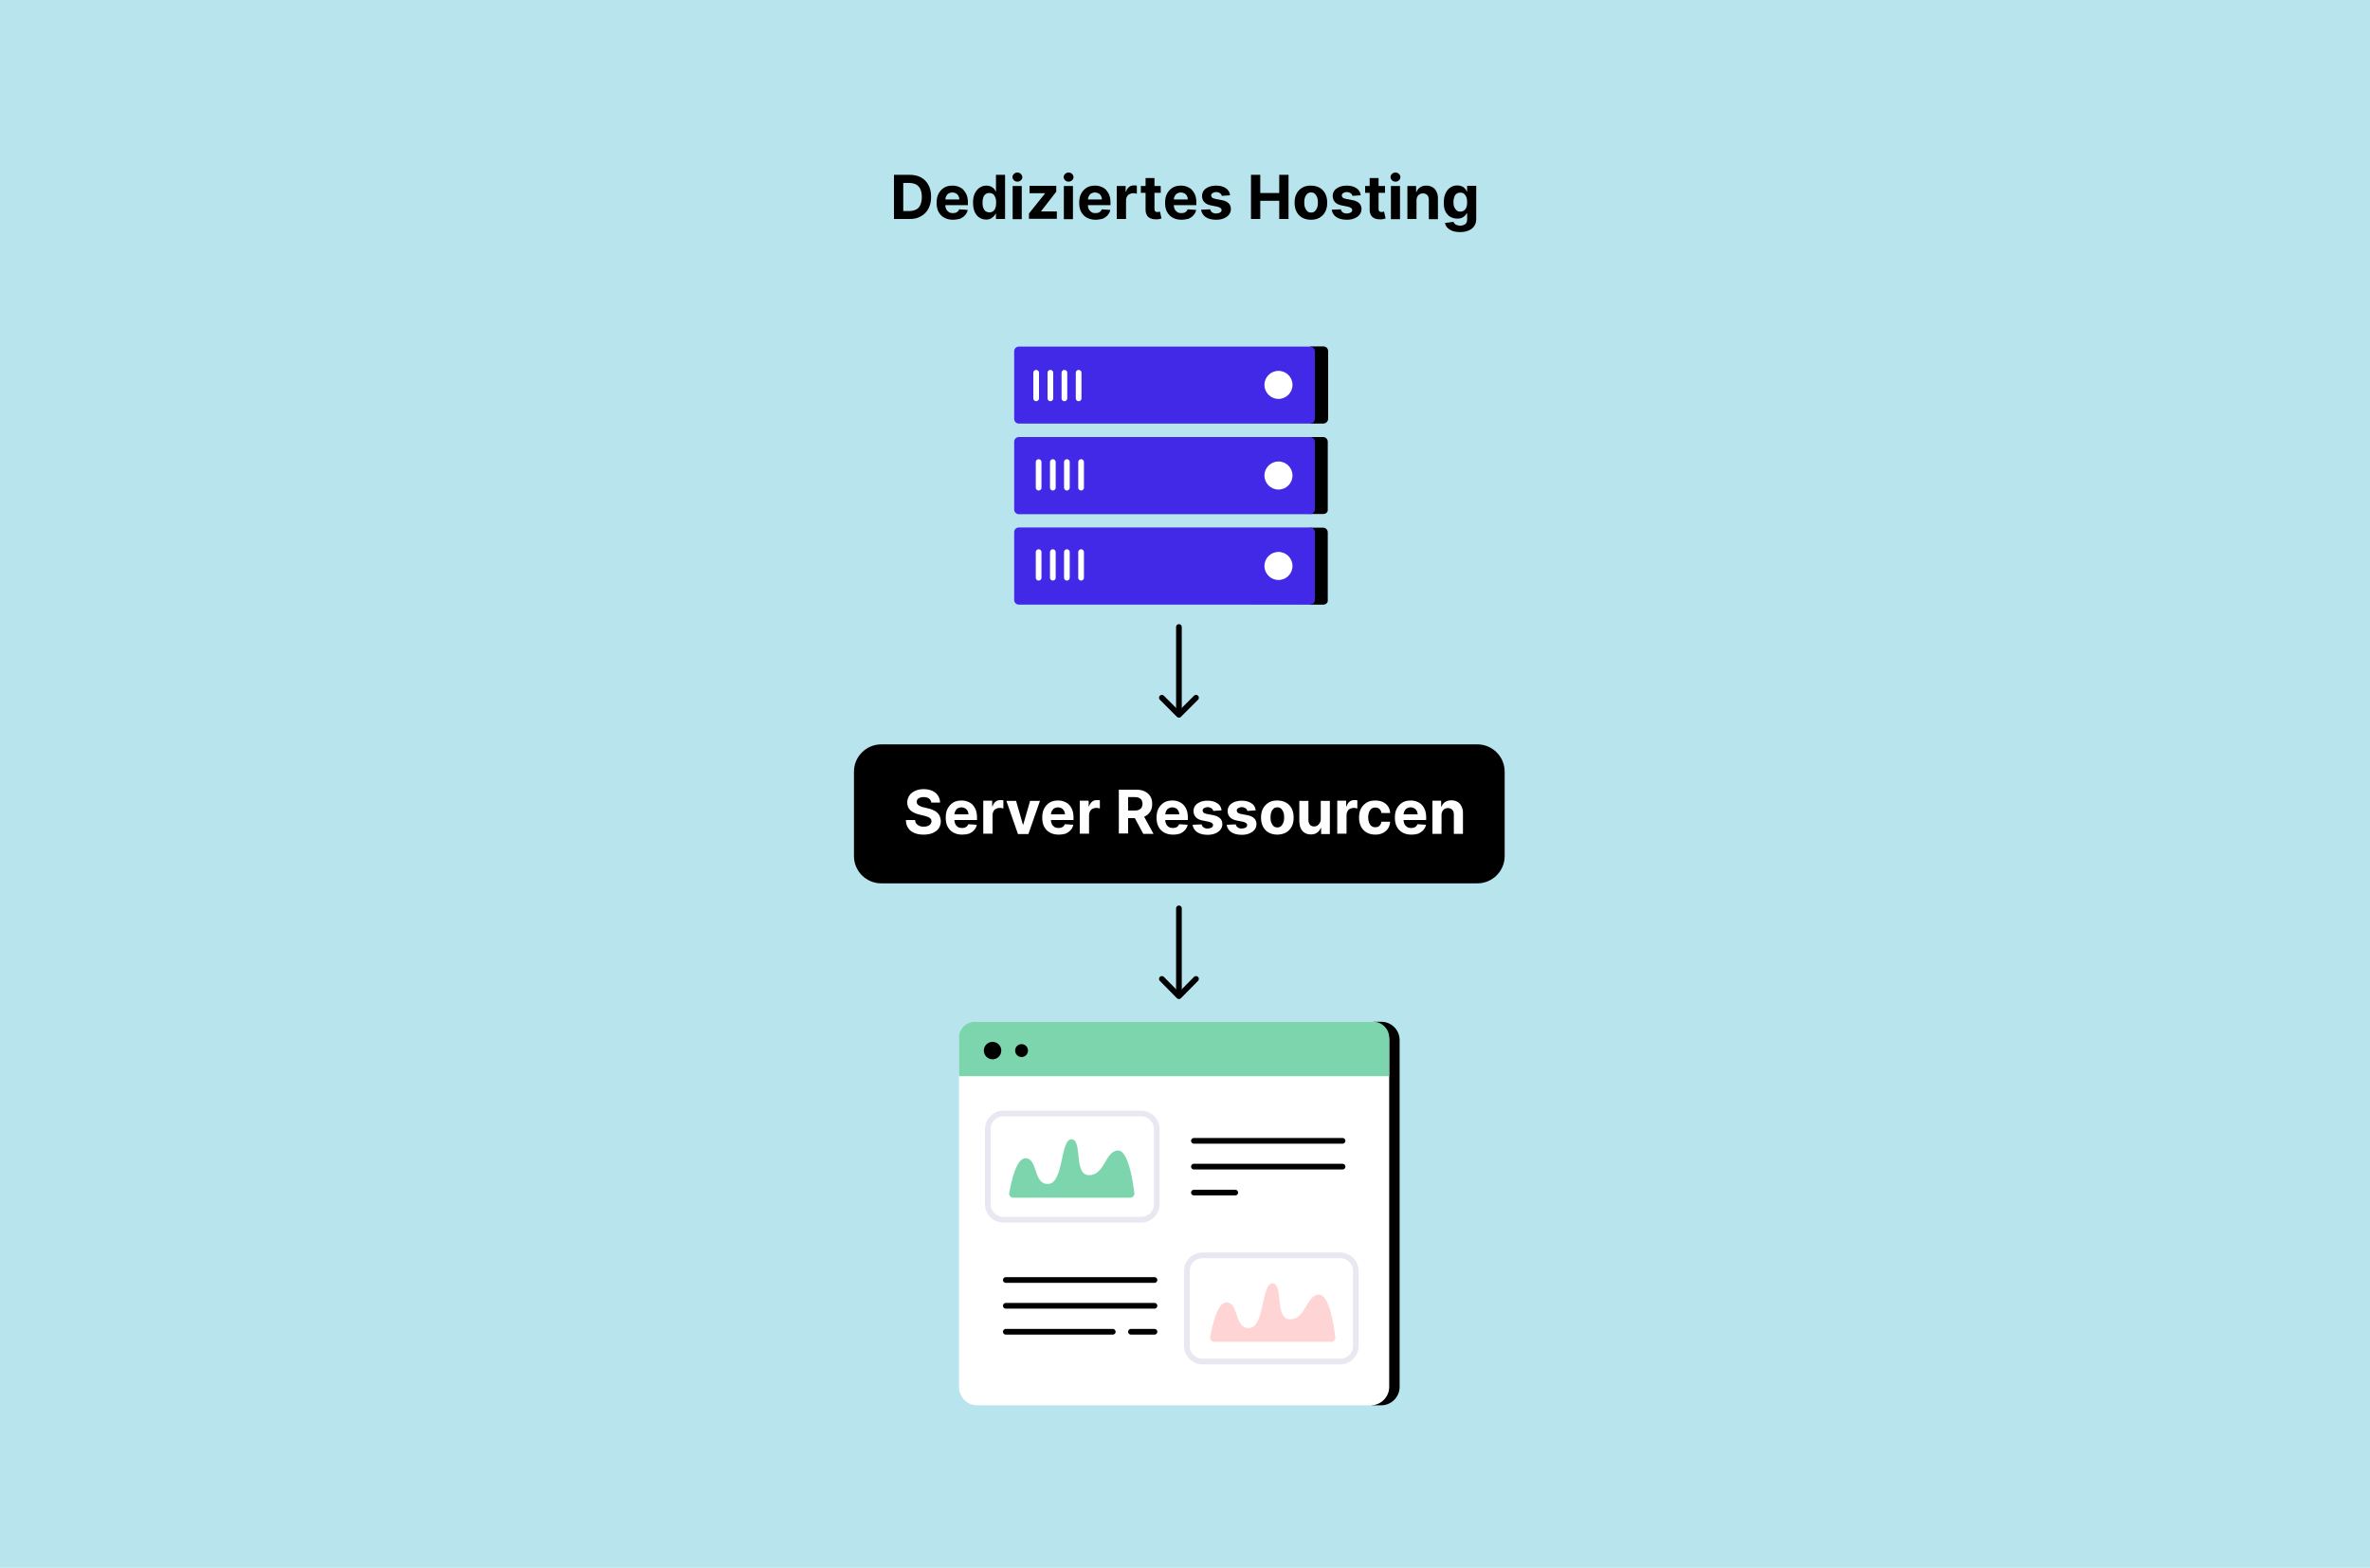 <?xml version="1.0" encoding="utf-8"?>
<!-- Generator: Adobe Illustrator 27.2.0, SVG Export Plug-In . SVG Version: 6.00 Build 0)  -->
<svg version="1.1" id="Layer_1" xmlns="http://www.w3.org/2000/svg" xmlns:xlink="http://www.w3.org/1999/xlink" x="0px" y="0px"
	 viewBox="0 0 1250 826.9" style="enable-background:new 0 0 1250 826.9;" xml:space="preserve">
<style type="text/css">
	.st0{fill:#B8E5ED;}
	.st1{fill:#FFFFFF;}
	.st2{fill:#7CD5AD;}
	.st3{fill:none;stroke:#E9E8F2;stroke-width:3;stroke-miterlimit:10;}
	.st4{fill:none;stroke:#000000;stroke-width:3;stroke-linecap:round;stroke-miterlimit:10;}
	.st5{fill:#FFD4D4;}
	.st6{fill:#4228E7;}
	.st7{fill:none;stroke:#FFFFFF;stroke-width:3;stroke-linecap:round;stroke-miterlimit:10;}
</style>
<rect x="-0.4" y="-5.7" class="st0" width="1250.8" height="837"/>
<g>
	<g>
		<g>
			<path d="M779.2,465.9H464.8c-7.9,0-14.4-6.4-14.4-14.4V407c0-7.9,6.4-14.4,14.4-14.4h314.4c7.9,0,14.4,6.4,14.4,14.4v44.5
				C793.6,459.5,787.1,465.9,779.2,465.9z"/>
			<g>
				<path class="st1" d="M491.2,423.3c-0.1-0.9-0.5-1.6-1.2-2.1c-0.7-0.5-1.6-0.8-2.8-0.8c-0.8,0-1.5,0.1-2,0.3
					c-0.6,0.2-1,0.5-1.3,0.9c-0.3,0.4-0.4,0.8-0.4,1.3c0,0.4,0.1,0.8,0.3,1.1c0.2,0.3,0.5,0.6,0.8,0.8s0.7,0.4,1.2,0.6
					c0.4,0.2,0.9,0.3,1.4,0.4l2.1,0.5c1,0.2,1.9,0.5,2.8,0.9c0.8,0.4,1.6,0.8,2.2,1.4s1.1,1.2,1.4,2s0.5,1.6,0.5,2.6
					c0,1.4-0.4,2.7-1.1,3.7c-0.7,1-1.7,1.8-3.1,2.4c-1.3,0.6-3,0.9-4.9,0.9c-1.9,0-3.5-0.3-4.9-0.9c-1.4-0.6-2.5-1.4-3.2-2.6
					c-0.8-1.1-1.2-2.5-1.2-4.2h4.8c0.1,0.8,0.3,1.4,0.7,1.9c0.4,0.5,0.9,0.9,1.6,1.2c0.7,0.3,1.4,0.4,2.3,0.4c0.8,0,1.6-0.1,2.2-0.4
					c0.6-0.2,1.1-0.6,1.4-1s0.5-0.9,0.5-1.5c0-0.5-0.2-1-0.5-1.3c-0.3-0.4-0.8-0.7-1.3-0.9c-0.6-0.2-1.3-0.5-2.2-0.7l-2.5-0.6
					c-2-0.5-3.5-1.2-4.6-2.2c-1.1-1-1.7-2.4-1.7-4.1c0-1.4,0.4-2.6,1.1-3.7s1.8-1.9,3.1-2.5c1.3-0.6,2.8-0.9,4.5-0.9
					c1.7,0,3.2,0.3,4.5,0.9s2.3,1.4,3,2.5s1.1,2.3,1.1,3.7H491.2z"/>
				<path class="st1" d="M507.4,440.2c-1.8,0-3.3-0.4-4.6-1.1c-1.3-0.7-2.3-1.8-3-3.1c-0.7-1.3-1-2.9-1-4.8c0-1.8,0.3-3.4,1-4.7
					c0.7-1.4,1.7-2.4,2.9-3.2c1.3-0.8,2.8-1.1,4.5-1.1c1.2,0,2.2,0.2,3.2,0.6c1,0.4,1.9,0.9,2.6,1.7c0.7,0.7,1.3,1.7,1.7,2.8
					c0.4,1.1,0.6,2.4,0.6,3.9v1.3h-14.7v-3h10.2c0-0.7-0.2-1.3-0.5-1.9c-0.3-0.5-0.7-1-1.3-1.3c-0.5-0.3-1.2-0.5-1.9-0.5
					c-0.7,0-1.4,0.2-1.9,0.5c-0.6,0.3-1,0.8-1.3,1.4s-0.5,1.2-0.5,1.9v2.9c0,0.9,0.2,1.6,0.5,2.2c0.3,0.6,0.8,1.1,1.4,1.5
					s1.3,0.5,2.1,0.5c0.5,0,1-0.1,1.5-0.2c0.4-0.2,0.8-0.4,1.1-0.7c0.3-0.3,0.6-0.7,0.7-1.1l4.5,0.3c-0.2,1.1-0.7,2-1.4,2.8
					c-0.7,0.8-1.6,1.4-2.7,1.9C510.1,440,508.8,440.2,507.4,440.2z"/>
				<path class="st1" d="M518.6,439.8v-17.5h4.7v3h0.2c0.3-1.1,0.9-1.9,1.6-2.5s1.6-0.8,2.6-0.8c0.2,0,0.5,0,0.8,0s0.5,0.1,0.7,0.1
					v4.3c-0.2-0.1-0.5-0.1-0.9-0.2c-0.4-0.1-0.8-0.1-1.1-0.1c-0.7,0-1.3,0.2-1.9,0.5c-0.6,0.3-1,0.7-1.3,1.3
					c-0.3,0.5-0.5,1.2-0.5,1.9v9.9H518.6z"/>
				<path class="st1" d="M548.5,422.4l-6.1,17.5h-5.5l-6.1-17.5h5.1l3.6,12.5h0.2l3.6-12.5H548.5z"/>
				<path class="st1" d="M558.3,440.2c-1.8,0-3.3-0.4-4.6-1.1c-1.3-0.7-2.3-1.8-3-3.1c-0.7-1.3-1-2.9-1-4.8c0-1.8,0.3-3.4,1-4.7
					c0.7-1.4,1.7-2.4,2.9-3.2c1.3-0.8,2.8-1.1,4.5-1.1c1.2,0,2.2,0.2,3.2,0.6c1,0.4,1.9,0.9,2.6,1.7c0.7,0.7,1.3,1.7,1.7,2.8
					c0.4,1.1,0.6,2.4,0.6,3.9v1.3h-14.7v-3h10.2c0-0.7-0.2-1.3-0.5-1.9c-0.3-0.5-0.7-1-1.3-1.3c-0.5-0.3-1.2-0.5-1.9-0.5
					c-0.7,0-1.4,0.2-1.9,0.5c-0.6,0.3-1,0.8-1.3,1.4s-0.5,1.2-0.5,1.9v2.9c0,0.9,0.2,1.6,0.5,2.2c0.3,0.6,0.8,1.1,1.4,1.5
					s1.3,0.5,2.1,0.5c0.5,0,1-0.1,1.5-0.2c0.4-0.2,0.8-0.4,1.1-0.7c0.3-0.3,0.6-0.7,0.7-1.1l4.5,0.3c-0.2,1.1-0.7,2-1.4,2.8
					c-0.7,0.8-1.6,1.4-2.7,1.9C561,440,559.8,440.2,558.3,440.2z"/>
				<path class="st1" d="M569.5,439.8v-17.5h4.7v3h0.2c0.3-1.1,0.9-1.9,1.6-2.5s1.6-0.8,2.6-0.8c0.2,0,0.5,0,0.8,0s0.5,0.1,0.7,0.1
					v4.3c-0.2-0.1-0.5-0.1-0.9-0.2c-0.4-0.1-0.8-0.1-1.1-0.1c-0.7,0-1.3,0.2-1.9,0.5c-0.6,0.3-1,0.7-1.3,1.3
					c-0.3,0.5-0.5,1.2-0.5,1.9v9.9H569.5z"/>
				<path class="st1" d="M590.1,439.8v-23.3h9.2c1.8,0,3.3,0.3,4.5,0.9c1.2,0.6,2.2,1.5,2.9,2.6c0.7,1.1,1,2.5,1,4
					c0,1.5-0.3,2.9-1,4c-0.7,1.1-1.6,2-2.9,2.6s-2.8,0.9-4.6,0.9H593v-4h5.4c0.9,0,1.7-0.1,2.3-0.4c0.6-0.3,1.1-0.6,1.4-1.2
					c0.3-0.5,0.5-1.2,0.5-1.9c0-0.8-0.2-1.4-0.5-2s-0.8-0.9-1.4-1.2s-1.4-0.4-2.4-0.4H595v19.2H590.1z M602.6,429.2l5.8,10.6H603
					l-5.7-10.6H602.6z"/>
				<path class="st1" d="M618.6,440.2c-1.8,0-3.3-0.4-4.6-1.1c-1.3-0.7-2.3-1.8-3-3.1c-0.7-1.3-1-2.9-1-4.8c0-1.8,0.3-3.4,1-4.7
					c0.7-1.4,1.7-2.4,2.9-3.2c1.3-0.8,2.8-1.1,4.5-1.1c1.2,0,2.2,0.2,3.2,0.6c1,0.4,1.9,0.9,2.6,1.7c0.7,0.7,1.3,1.7,1.7,2.8
					c0.4,1.1,0.6,2.4,0.6,3.9v1.3h-14.7v-3h10.2c0-0.7-0.2-1.3-0.5-1.9c-0.3-0.5-0.7-1-1.3-1.3c-0.5-0.3-1.2-0.5-1.9-0.5
					c-0.7,0-1.4,0.2-1.9,0.5c-0.6,0.3-1,0.8-1.3,1.4s-0.5,1.2-0.5,1.9v2.9c0,0.9,0.2,1.6,0.5,2.2c0.3,0.6,0.8,1.1,1.4,1.5
					s1.3,0.5,2.1,0.5c0.5,0,1-0.1,1.5-0.2c0.4-0.2,0.8-0.4,1.1-0.7c0.3-0.3,0.6-0.7,0.7-1.1l4.5,0.3c-0.2,1.1-0.7,2-1.4,2.8
					c-0.7,0.8-1.6,1.4-2.7,1.9C621.4,440,620.1,440.2,618.6,440.2z"/>
				<path class="st1" d="M644.3,427.4l-4.4,0.3c-0.1-0.4-0.2-0.7-0.5-1s-0.6-0.6-1-0.7c-0.4-0.2-0.9-0.3-1.4-0.3
					c-0.8,0-1.4,0.2-1.9,0.5c-0.5,0.3-0.8,0.7-0.8,1.3c0,0.4,0.2,0.8,0.5,1.1s0.9,0.5,1.7,0.7l3.2,0.6c1.7,0.3,3,0.9,3.8,1.7
					c0.8,0.8,1.2,1.8,1.2,3c0,1.1-0.3,2.1-1,3s-1.6,1.5-2.8,2c-1.2,0.5-2.5,0.7-4,0.7c-2.3,0-4.2-0.5-5.5-1.4s-2.2-2.3-2.4-3.9
					l4.8-0.2c0.1,0.7,0.5,1.2,1,1.6c0.6,0.4,1.3,0.6,2.1,0.6c0.8,0,1.5-0.2,2.1-0.5c0.5-0.3,0.8-0.8,0.8-1.3c0-0.4-0.2-0.8-0.6-1.1
					c-0.4-0.3-0.9-0.5-1.7-0.7l-3-0.6c-1.7-0.3-3-0.9-3.8-1.8s-1.2-1.9-1.2-3.2c0-1.1,0.3-2.1,0.9-2.9c0.6-0.8,1.5-1.4,2.6-1.9
					s2.4-0.7,3.9-0.7c2.2,0,3.9,0.5,5.2,1.4C643.4,424.5,644.1,425.8,644.3,427.4z"/>
				<path class="st1" d="M662.3,427.4l-4.4,0.3c-0.1-0.4-0.2-0.7-0.5-1s-0.6-0.6-1-0.7c-0.4-0.2-0.9-0.3-1.4-0.3
					c-0.8,0-1.4,0.2-1.9,0.5s-0.8,0.7-0.8,1.3c0,0.4,0.2,0.8,0.5,1.1c0.3,0.3,0.9,0.5,1.7,0.7l3.2,0.6c1.7,0.3,3,0.9,3.8,1.7
					s1.2,1.8,1.2,3c0,1.1-0.3,2.1-1,3c-0.7,0.9-1.6,1.5-2.8,2c-1.2,0.5-2.5,0.7-4,0.7c-2.3,0-4.2-0.5-5.5-1.4s-2.2-2.3-2.4-3.9
					l4.8-0.2c0.1,0.7,0.5,1.2,1,1.6c0.6,0.4,1.3,0.6,2.1,0.6c0.8,0,1.5-0.2,2.1-0.5c0.5-0.3,0.8-0.8,0.8-1.3c0-0.4-0.2-0.8-0.6-1.1
					c-0.4-0.3-0.9-0.5-1.7-0.7l-3-0.6c-1.7-0.3-3-0.9-3.8-1.8c-0.8-0.8-1.2-1.9-1.2-3.2c0-1.1,0.3-2.1,0.9-2.9s1.5-1.4,2.6-1.9
					c1.1-0.4,2.4-0.7,3.9-0.7c2.2,0,3.9,0.5,5.2,1.4C661.4,424.5,662.1,425.8,662.3,427.4z"/>
				<path class="st1" d="M673.7,440.2c-1.8,0-3.3-0.4-4.6-1.1s-2.3-1.8-3-3.2c-0.7-1.4-1-2.9-1-4.7c0-1.8,0.3-3.4,1-4.7
					s1.7-2.4,3-3.2s2.8-1.1,4.6-1.1c1.8,0,3.3,0.4,4.6,1.1c1.3,0.8,2.3,1.8,3,3.2c0.7,1.4,1,2.9,1,4.7c0,1.8-0.3,3.4-1,4.7
					c-0.7,1.4-1.7,2.4-3,3.2C676.9,439.8,675.4,440.2,673.7,440.2z M673.7,436.4c0.8,0,1.5-0.2,2-0.7c0.5-0.5,0.9-1.1,1.2-1.9
					c0.3-0.8,0.4-1.7,0.4-2.7c0-1-0.1-1.9-0.4-2.7c-0.3-0.8-0.7-1.4-1.2-1.9c-0.5-0.5-1.2-0.7-2-0.7c-0.8,0-1.5,0.2-2,0.7
					c-0.5,0.5-1,1.1-1.2,1.9c-0.3,0.8-0.4,1.7-0.4,2.7c0,1,0.1,1.9,0.4,2.7c0.3,0.8,0.7,1.4,1.2,1.9
					C672.2,436.2,672.9,436.4,673.7,436.4z"/>
				<path class="st1" d="M696.6,432.4v-10h4.8v17.5h-4.6v-3.2h-0.2c-0.4,1-1,1.8-2,2.5s-2,0.9-3.3,0.9c-1.2,0-2.2-0.3-3.1-0.8
					c-0.9-0.5-1.6-1.3-2.1-2.3s-0.7-2.1-0.8-3.5v-11.1h4.8v10.2c0,1,0.3,1.8,0.8,2.4s1.3,0.9,2.2,0.9c0.6,0,1.1-0.1,1.6-0.4
					c0.5-0.3,0.9-0.7,1.2-1.2S696.6,433.2,696.6,432.4z"/>
				<path class="st1" d="M705.3,439.8v-17.5h4.7v3h0.2c0.3-1.1,0.9-1.9,1.6-2.5s1.6-0.8,2.6-0.8c0.2,0,0.5,0,0.8,0
					c0.3,0,0.5,0.1,0.7,0.1v4.3c-0.2-0.1-0.5-0.1-0.9-0.2s-0.8-0.1-1.1-0.1c-0.7,0-1.3,0.2-1.9,0.5c-0.6,0.3-1,0.7-1.3,1.3
					c-0.3,0.5-0.5,1.2-0.5,1.9v9.9H705.3z"/>
				<path class="st1" d="M725.4,440.2c-1.8,0-3.3-0.4-4.6-1.1c-1.3-0.8-2.3-1.8-3-3.2c-0.7-1.4-1-2.9-1-4.7c0-1.8,0.3-3.4,1-4.7
					s1.7-2.4,3-3.2c1.3-0.8,2.8-1.1,4.6-1.1c1.5,0,2.9,0.3,4,0.8c1.1,0.6,2,1.3,2.7,2.3c0.7,1,1,2.2,1.1,3.5h-4.6
					c-0.1-0.9-0.5-1.6-1-2.1s-1.3-0.8-2.2-0.8c-0.8,0-1.4,0.2-2,0.6s-1,1-1.3,1.8c-0.3,0.8-0.5,1.7-0.5,2.8c0,1.1,0.2,2.1,0.5,2.8
					s0.7,1.4,1.3,1.8c0.6,0.4,1.2,0.6,2,0.6c0.6,0,1.1-0.1,1.5-0.3c0.4-0.2,0.8-0.6,1.1-1c0.3-0.4,0.5-1,0.6-1.6h4.6
					c-0.1,1.3-0.4,2.5-1.1,3.5c-0.6,1-1.5,1.8-2.7,2.4C728.3,439.9,727,440.2,725.4,440.2z"/>
				<path class="st1" d="M744.3,440.2c-1.8,0-3.3-0.4-4.6-1.1c-1.3-0.7-2.3-1.8-3-3.1c-0.7-1.3-1-2.9-1-4.8c0-1.8,0.3-3.4,1-4.7
					c0.7-1.4,1.7-2.4,2.9-3.2c1.3-0.8,2.8-1.1,4.5-1.1c1.2,0,2.2,0.2,3.2,0.6c1,0.4,1.9,0.9,2.6,1.7c0.7,0.7,1.3,1.7,1.7,2.8
					c0.4,1.1,0.6,2.4,0.6,3.9v1.3h-14.7v-3h10.2c0-0.7-0.2-1.3-0.5-1.9c-0.3-0.5-0.7-1-1.3-1.3c-0.5-0.3-1.2-0.5-1.9-0.5
					c-0.7,0-1.4,0.2-1.9,0.5c-0.6,0.3-1,0.8-1.3,1.4s-0.5,1.2-0.5,1.9v2.9c0,0.9,0.2,1.6,0.5,2.2s0.8,1.1,1.4,1.5s1.3,0.5,2.1,0.5
					c0.5,0,1-0.1,1.5-0.2c0.4-0.2,0.8-0.4,1.1-0.7c0.3-0.3,0.6-0.7,0.7-1.1l4.5,0.3c-0.2,1.1-0.7,2-1.4,2.8
					c-0.7,0.8-1.6,1.4-2.7,1.9C747,440,745.8,440.2,744.3,440.2z"/>
				<path class="st1" d="M760.3,429.7v10.1h-4.8v-17.5h4.6v3.1h0.2c0.4-1,1-1.8,1.9-2.4c0.9-0.6,2-0.9,3.3-0.9
					c1.2,0,2.3,0.3,3.2,0.8s1.6,1.3,2.1,2.3c0.5,1,0.8,2.1,0.8,3.5v11.1h-4.8v-10.2c0-1.1-0.3-1.9-0.8-2.5c-0.6-0.6-1.3-0.9-2.3-0.9
					c-0.7,0-1.2,0.1-1.7,0.4s-0.9,0.7-1.2,1.2S760.3,429,760.3,429.7z"/>
			</g>
		</g>
		<g>
			<path d="M728.5,741.2h-5l0.8-5.1l-203.3,3c-5.4,0-9.7-4.3-9.7-9.7V555.8c0-5.4,4.3-9.7,9.7-9.7l203-0.2l0.6-7h3.9
				c5.4,0,9.7,4.3,9.7,9.7v182.9C738.2,736.8,733.8,741.2,728.5,741.2z"/>
			<path class="st1" d="M723,741.2H515.5c-5.4,0-9.7-4.3-9.7-9.7V548.6c0-5.4,4.3-9.7,9.7-9.7H723c5.4,0,9.7,4.3,9.7,9.7v182.9
				C732.7,736.8,728.3,741.2,723,741.2z"/>
			<path class="st2" d="M732.7,567.6H505.8v-20.3c0-4.6,3.8-8.4,8.4-8.4h210.1c4.6,0,8.4,3.8,8.4,8.4L732.7,567.6L732.7,567.6z"/>
			<g>
				<path class="st3" d="M601.9,643.3h-72.7c-4.5,0-8.2-3.7-8.2-8.2v-39.6c0-4.5,3.7-8.2,8.2-8.2h72.7c4.5,0,8.2,3.7,8.2,8.2v39.6
					C610.1,639.7,606.4,643.3,601.9,643.3z"/>
				<path class="st2" d="M534.4,631.7c-1.3,0-2.4-1.2-2.1-2.5c1-5.6,3.7-18.7,8.8-18.3c6.5,0.5,3.8,14.1,11.9,13.5
					c8.1-0.5,6.2-23.8,12.2-23.5s0.8,18.9,9.2,18.9s8.4-12.7,15.2-13c5.5-0.2,7.9,16.2,8.7,22.5c0.2,1.3-0.9,2.4-2.2,2.4
					L534.4,631.7L534.4,631.7z"/>
			</g>
			<g>
				<line class="st4" x1="629.7" y1="601.7" x2="708.1" y2="601.7"/>
				<line class="st4" x1="629.7" y1="615.3" x2="708.1" y2="615.3"/>
				<line class="st4" x1="629.7" y1="629" x2="651.5" y2="629"/>
			</g>
			<g>
				<line class="st4" x1="530.5" y1="675.1" x2="608.9" y2="675.1"/>
				<line class="st4" x1="530.5" y1="688.7" x2="608.9" y2="688.7"/>
				<line class="st4" x1="530.5" y1="702.4" x2="586.9" y2="702.4"/>
				<line class="st4" x1="596.5" y1="702.4" x2="608.9" y2="702.4"/>
			</g>
			<g>
				<path class="st3" d="M706.9,718.1h-72.7c-4.5,0-8.2-3.7-8.2-8.2v-39.6c0-4.5,3.7-8.2,8.2-8.2h72.7c4.5,0,8.2,3.7,8.2,8.2v39.6
					C715.1,714.4,711.4,718.1,706.9,718.1z"/>
				<path class="st5" d="M640.4,707.7c-1.3,0-2.4-1.2-2.1-2.5c1-5.6,3.7-18.7,8.8-18.3c6.5,0.5,3.8,14.1,11.9,13.5
					c8.1-0.5,6.2-23.8,12.2-23.5s0.8,18.9,9.2,18.9s8.4-12.7,15.2-13c5.5-0.2,7.9,16.2,8.7,22.5c0.2,1.3-0.9,2.4-2.2,2.4
					L640.4,707.7L640.4,707.7z"/>
			</g>
			<g>
				<circle cx="523.5" cy="554.1" r="4.6"/>
				<circle cx="538.8" cy="554.1" r="3.4"/>
			</g>
		</g>
		<g>
			<g>
				<path d="M697.9,223.4h-6.7l-0.3-1.9H544.5c-1.4,0-2.5-1.1-2.5-2.5v-32.8c0-1.4,1.1-2.5,2.5-2.5l145.7,0.8l1-1.8h6.8
					c1.4,0,2.5,1.1,2.5,2.5v35.6C700.5,222.2,699.4,223.4,697.9,223.4z"/>
				<path class="st6" d="M691,223.4H537.4c-1.4,0-2.5-1.1-2.5-2.5v-35.6c0-1.4,1.1-2.5,2.5-2.5H691c1.4,0,2.5,1.1,2.5,2.5v35.6
					C693.5,222.2,692.4,223.4,691,223.4z"/>
				<circle class="st1" cx="674.3" cy="203" r="7.4"/>
				<line class="st7" x1="554" y1="196.6" x2="554" y2="210.1"/>
				<line class="st7" x1="561.4" y1="196.6" x2="561.4" y2="210.1"/>
				<line class="st7" x1="568.9" y1="196.6" x2="568.9" y2="210.1"/>
				<line class="st7" x1="546.5" y1="196.6" x2="546.5" y2="210.1"/>
			</g>
			<g>
				<path d="M697.9,271.1H691l-0.1-0.3l-146.8-0.4c-1.4,0-2.3-0.4-2.3-1.8V235c0-1.4,1.1-2.5,2.5-2.5l146.5,0.6l0.2-2.6h6.8
					c1.4,0,2.5,1.1,2.5,2.5v35.6C700.5,270,699.4,271.1,697.9,271.1z"/>
				<path class="st6" d="M691,271.2H537.4c-1.4,0-2.5-1.1-2.5-2.5V233c0-1.4,1.1-2.5,2.5-2.5H691c1.4,0,2.5,1.1,2.5,2.5v35.7
					C693.5,270,692.4,271.2,691,271.2z"/>
				<circle class="st1" cx="674.3" cy="250.8" r="7.4"/>
			</g>
			<g>
				<path d="M697.9,318.9H691l-0.1-0.3l-146.8-0.4c-1.4,0-2.3-0.4-2.3-1.8l-0.2-34.3c0-1.4,1.1-2.5,2.5-2.5L691,280v-1.7h6.8
					c1.4,0,2.5,1.1,2.5,2.5v35.6C700.5,317.8,699.4,318.9,697.9,318.9z"/>
				<path class="st6" d="M691,318.9H537.4c-1.4,0-2.5-1.1-2.5-2.5v-35.7c0-1.4,1.1-2.5,2.5-2.5H691c1.4,0,2.5,1.1,2.5,2.5v35.7
					C693.5,317.8,692.4,318.9,691,318.9z"/>
				<circle class="st1" cx="674.3" cy="298.5" r="7.4"/>
			</g>
			<line class="st7" x1="555.3" y1="243.7" x2="555.3" y2="257.2"/>
			<line class="st7" x1="562.7" y1="243.7" x2="562.7" y2="257.2"/>
			<line class="st7" x1="570.2" y1="243.7" x2="570.2" y2="257.2"/>
			<line class="st7" x1="547.8" y1="243.7" x2="547.8" y2="257.2"/>
			<line class="st7" x1="555.3" y1="291.2" x2="555.3" y2="304.7"/>
			<line class="st7" x1="562.7" y1="291.2" x2="562.7" y2="304.7"/>
			<line class="st7" x1="570.2" y1="291.2" x2="570.2" y2="304.7"/>
			<line class="st7" x1="547.8" y1="291.2" x2="547.8" y2="304.7"/>
		</g>
		<g>
			<line class="st4" x1="621.8" y1="330.7" x2="621.8" y2="376.3"/>
			<g>
				<line class="st4" x1="612.8" y1="368" x2="621.7" y2="376.9"/>
				<line class="st4" x1="630.8" y1="368" x2="621.9" y2="376.9"/>
			</g>
		</g>
		<g>
			<line class="st4" x1="621.8" y1="479.1" x2="621.8" y2="524.6"/>
			<g>
				<line class="st4" x1="612.8" y1="516.3" x2="621.7" y2="525.3"/>
				<line class="st4" x1="630.8" y1="516.3" x2="621.9" y2="525.3"/>
			</g>
		</g>
	</g>
	<g>
		<path d="M479.7,115.5h-8.2V92.2h8.3c2.3,0,4.4,0.5,6,1.4c1.7,0.9,3,2.3,3.9,4c0.9,1.7,1.4,3.8,1.4,6.2c0,2.4-0.5,4.5-1.4,6.2
			c-0.9,1.7-2.2,3.1-3.9,4C484.1,115.1,482.1,115.5,479.7,115.5z M476.4,111.3h3.1c1.5,0,2.7-0.3,3.7-0.8s1.7-1.3,2.2-2.4
			s0.8-2.5,0.8-4.2c0-1.7-0.3-3.1-0.8-4.2s-1.3-1.9-2.2-2.4c-1-0.5-2.2-0.8-3.7-0.8h-3.1V111.3z"/>
		<path d="M502.6,115.9c-1.8,0-3.3-0.4-4.6-1.1c-1.3-0.7-2.3-1.8-3-3.1c-0.7-1.3-1-2.9-1-4.8c0-1.8,0.3-3.4,1-4.7
			c0.7-1.4,1.7-2.4,2.9-3.2c1.3-0.8,2.8-1.1,4.5-1.1c1.2,0,2.2,0.2,3.2,0.6c1,0.4,1.9,0.9,2.6,1.7s1.3,1.7,1.7,2.8
			c0.4,1.1,0.6,2.4,0.6,3.9v1.3h-14.7v-3h10.2c0-0.7-0.2-1.3-0.5-1.9c-0.3-0.5-0.7-1-1.3-1.3c-0.5-0.3-1.2-0.5-1.9-0.5
			c-0.7,0-1.4,0.2-1.9,0.5c-0.6,0.3-1,0.8-1.3,1.4c-0.3,0.6-0.5,1.2-0.5,1.9v2.9c0,0.9,0.2,1.6,0.5,2.2c0.3,0.6,0.8,1.1,1.4,1.5
			s1.3,0.5,2.1,0.5c0.5,0,1-0.1,1.5-0.2c0.4-0.2,0.8-0.4,1.1-0.7c0.3-0.3,0.6-0.7,0.7-1.1l4.5,0.3c-0.2,1.1-0.7,2-1.4,2.8
			s-1.6,1.4-2.7,1.9C505.3,115.6,504.1,115.9,502.6,115.9z"/>
		<path d="M520.2,115.8c-1.3,0-2.5-0.3-3.6-1c-1.1-0.7-1.9-1.7-2.5-3s-0.9-3-0.9-4.9c0-2,0.3-3.7,1-5s1.5-2.3,2.6-3
			c1.1-0.7,2.2-1,3.5-1c1,0,1.8,0.2,2.4,0.5s1.2,0.7,1.6,1.2c0.4,0.5,0.7,1,0.9,1.4h0.1v-8.8h4.8v23.3h-4.8v-2.8h-0.2
			c-0.2,0.5-0.5,1-1,1.4s-0.9,0.9-1.6,1.2C522,115.6,521.2,115.8,520.2,115.8z M521.8,112c0.8,0,1.4-0.2,2-0.6c0.5-0.4,1-1,1.2-1.8
			c0.3-0.8,0.4-1.7,0.4-2.7c0-1-0.1-1.9-0.4-2.7s-0.7-1.4-1.2-1.8c-0.5-0.4-1.2-0.6-2-0.6c-0.8,0-1.5,0.2-2,0.6
			c-0.5,0.4-1,1-1.2,1.8c-0.3,0.8-0.4,1.7-0.4,2.7c0,1,0.1,1.9,0.4,2.7c0.3,0.8,0.7,1.4,1.2,1.8C520.3,111.7,521,112,521.8,112z"/>
		<path d="M536.6,95.8c-0.7,0-1.3-0.2-1.8-0.7c-0.5-0.5-0.8-1.1-0.8-1.7c0-0.7,0.3-1.2,0.8-1.7c0.5-0.5,1.1-0.7,1.8-0.7
			s1.3,0.2,1.8,0.7c0.5,0.5,0.8,1.1,0.8,1.7c0,0.7-0.3,1.3-0.8,1.7C537.9,95.6,537.3,95.8,536.6,95.8z M534.1,115.5V98.1h4.8v17.5
			H534.1z"/>
		<path d="M542.7,115.5v-2.9l8.5-10.6v-0.1H543v-3.9h14.1v3.1l-8,10.3v0.1h8.3v3.9H542.7z"/>
		<path d="M563.6,95.8c-0.7,0-1.3-0.2-1.8-0.7c-0.5-0.5-0.8-1.1-0.8-1.7c0-0.7,0.3-1.2,0.8-1.7c0.5-0.5,1.1-0.7,1.8-0.7
			s1.3,0.2,1.8,0.7c0.5,0.5,0.8,1.1,0.8,1.7c0,0.7-0.3,1.3-0.8,1.7C564.9,95.6,564.3,95.8,563.6,95.8z M561.1,115.5V98.1h4.8v17.5
			H561.1z"/>
		<path d="M577.8,115.9c-1.8,0-3.3-0.4-4.6-1.1c-1.3-0.7-2.3-1.8-3-3.1c-0.7-1.3-1-2.9-1-4.8c0-1.8,0.3-3.4,1-4.7
			c0.7-1.4,1.7-2.4,2.9-3.2c1.3-0.8,2.8-1.1,4.5-1.1c1.2,0,2.2,0.2,3.2,0.6c1,0.4,1.9,0.9,2.6,1.7s1.3,1.7,1.7,2.8
			c0.4,1.1,0.6,2.4,0.6,3.9v1.3h-14.7v-3h10.2c0-0.7-0.2-1.3-0.5-1.9c-0.3-0.5-0.7-1-1.3-1.3c-0.5-0.3-1.2-0.5-1.9-0.5
			c-0.7,0-1.4,0.2-1.9,0.5c-0.6,0.3-1,0.8-1.3,1.4c-0.3,0.6-0.5,1.2-0.5,1.9v2.9c0,0.9,0.2,1.6,0.5,2.2c0.3,0.6,0.8,1.1,1.4,1.5
			s1.3,0.5,2.1,0.5c0.5,0,1-0.1,1.5-0.2c0.4-0.2,0.8-0.4,1.1-0.7c0.3-0.3,0.6-0.7,0.7-1.1l4.5,0.3c-0.2,1.1-0.7,2-1.4,2.8
			s-1.6,1.4-2.7,1.9C580.5,115.6,579.2,115.9,577.8,115.9z"/>
		<path d="M589,115.5V98.1h4.7v3h0.2c0.3-1.1,0.9-1.9,1.6-2.5c0.8-0.6,1.6-0.8,2.6-0.8c0.2,0,0.5,0,0.8,0s0.5,0.1,0.7,0.1v4.3
			c-0.2-0.1-0.5-0.1-0.9-0.2c-0.4-0.1-0.8-0.1-1.1-0.1c-0.7,0-1.3,0.2-1.9,0.5c-0.6,0.3-1,0.7-1.3,1.3c-0.3,0.5-0.5,1.2-0.5,1.9v9.9
			H589z"/>
		<path d="M612.2,98.1v3.6h-10.5v-3.6H612.2z M604.1,93.9h4.8v16.3c0,0.4,0.1,0.8,0.2,1c0.1,0.2,0.3,0.4,0.6,0.5
			c0.2,0.1,0.5,0.1,0.9,0.1c0.2,0,0.5,0,0.7-0.1c0.2,0,0.4-0.1,0.5-0.1l0.8,3.6c-0.2,0.1-0.6,0.2-1,0.3c-0.4,0.1-1,0.2-1.6,0.2
			c-1.2,0-2.2-0.1-3.1-0.5c-0.9-0.4-1.6-0.9-2-1.7s-0.7-1.7-0.7-2.8V93.9z"/>
		<path d="M623.1,115.9c-1.8,0-3.3-0.4-4.6-1.1c-1.3-0.7-2.3-1.8-3-3.1c-0.7-1.3-1-2.9-1-4.8c0-1.8,0.3-3.4,1-4.7
			c0.7-1.4,1.7-2.4,2.9-3.2c1.3-0.8,2.8-1.1,4.5-1.1c1.2,0,2.2,0.2,3.2,0.6c1,0.4,1.9,0.9,2.6,1.7s1.3,1.7,1.7,2.8
			c0.4,1.1,0.6,2.4,0.6,3.9v1.3h-14.7v-3h10.2c0-0.7-0.2-1.3-0.5-1.9s-0.7-1-1.3-1.3c-0.5-0.3-1.2-0.5-1.9-0.5
			c-0.7,0-1.4,0.2-1.9,0.5c-0.6,0.3-1,0.8-1.3,1.4c-0.3,0.6-0.5,1.2-0.5,1.9v2.9c0,0.9,0.2,1.6,0.5,2.2c0.3,0.6,0.8,1.1,1.4,1.5
			s1.3,0.5,2.1,0.5c0.5,0,1-0.1,1.5-0.2c0.4-0.2,0.8-0.4,1.1-0.7c0.3-0.3,0.6-0.7,0.7-1.1l4.5,0.3c-0.2,1.1-0.7,2-1.4,2.8
			c-0.7,0.8-1.6,1.4-2.7,1.9C625.8,115.6,624.6,115.9,623.1,115.9z"/>
		<path d="M648.8,103l-4.4,0.3c-0.1-0.4-0.2-0.7-0.5-1s-0.6-0.6-1-0.7c-0.4-0.2-0.9-0.3-1.4-0.3c-0.8,0-1.4,0.2-1.9,0.5
			s-0.8,0.7-0.8,1.3c0,0.4,0.2,0.8,0.5,1.1c0.3,0.3,0.9,0.5,1.7,0.7l3.2,0.6c1.7,0.3,3,0.9,3.8,1.7c0.8,0.8,1.2,1.8,1.2,3
			c0,1.1-0.3,2.1-1,3c-0.7,0.9-1.6,1.5-2.8,2c-1.2,0.5-2.5,0.7-4,0.7c-2.3,0-4.2-0.5-5.5-1.4s-2.2-2.3-2.4-3.9l4.8-0.2
			c0.1,0.7,0.5,1.2,1,1.6c0.6,0.4,1.3,0.6,2.1,0.6c0.8,0,1.5-0.2,2.1-0.5c0.5-0.3,0.8-0.8,0.8-1.3c0-0.4-0.2-0.8-0.6-1.1
			c-0.4-0.3-0.9-0.5-1.7-0.7l-3-0.6c-1.7-0.3-3-0.9-3.8-1.8c-0.8-0.8-1.2-1.9-1.2-3.2c0-1.1,0.3-2.1,0.9-2.9
			c0.6-0.8,1.5-1.4,2.6-1.9c1.1-0.4,2.4-0.7,3.9-0.7c2.2,0,3.9,0.5,5.2,1.4C647.9,100.2,648.6,101.4,648.8,103z"/>
		<path d="M659.8,115.5V92.2h4.9v9.6h10v-9.6h4.9v23.3h-4.9v-9.6h-10v9.6H659.8z"/>
		<path d="M691.4,115.9c-1.8,0-3.3-0.4-4.6-1.1c-1.3-0.8-2.3-1.8-3-3.2c-0.7-1.4-1-2.9-1-4.7c0-1.8,0.3-3.4,1-4.7
			c0.7-1.4,1.7-2.4,3-3.2c1.3-0.8,2.8-1.1,4.6-1.1c1.8,0,3.3,0.4,4.6,1.1c1.3,0.8,2.3,1.8,3,3.2c0.7,1.4,1,2.9,1,4.7
			c0,1.8-0.3,3.4-1,4.7c-0.7,1.4-1.7,2.4-3,3.2S693.2,115.9,691.4,115.9z M691.5,112.1c0.8,0,1.5-0.2,2-0.7c0.5-0.5,0.9-1.1,1.2-1.9
			c0.3-0.8,0.4-1.7,0.4-2.7c0-1-0.1-1.9-0.4-2.7s-0.7-1.4-1.2-1.9c-0.5-0.5-1.2-0.7-2-0.7c-0.8,0-1.5,0.2-2,0.7s-1,1.1-1.2,1.9
			c-0.3,0.8-0.4,1.7-0.4,2.7c0,1,0.1,1.9,0.4,2.7c0.3,0.8,0.7,1.4,1.2,1.9C690,111.9,690.7,112.1,691.5,112.1z"/>
		<path d="M717.7,103l-4.4,0.3c-0.1-0.4-0.2-0.7-0.5-1s-0.6-0.6-1-0.7c-0.4-0.2-0.9-0.3-1.4-0.3c-0.8,0-1.4,0.2-1.9,0.5
			c-0.5,0.3-0.8,0.7-0.8,1.3c0,0.4,0.2,0.8,0.5,1.1s0.9,0.5,1.7,0.7l3.2,0.6c1.7,0.3,3,0.9,3.8,1.7c0.8,0.8,1.2,1.8,1.2,3
			c0,1.1-0.3,2.1-1,3c-0.7,0.9-1.6,1.5-2.8,2c-1.2,0.5-2.5,0.7-4,0.7c-2.3,0-4.1-0.5-5.5-1.4c-1.4-1-2.2-2.3-2.4-3.9l4.8-0.2
			c0.1,0.7,0.5,1.2,1,1.6c0.6,0.4,1.3,0.6,2.1,0.6c0.8,0,1.5-0.2,2.1-0.5c0.5-0.3,0.8-0.8,0.8-1.3c0-0.4-0.2-0.8-0.6-1.1
			c-0.4-0.3-0.9-0.5-1.7-0.7l-3-0.6c-1.7-0.3-3-0.9-3.8-1.8s-1.2-1.9-1.2-3.2c0-1.1,0.3-2.1,0.9-2.9c0.6-0.8,1.5-1.4,2.6-1.9
			c1.1-0.4,2.4-0.7,3.9-0.7c2.2,0,3.9,0.5,5.2,1.4C716.8,100.2,717.5,101.4,717.7,103z"/>
		<path d="M730.5,98.1v3.6h-10.5v-3.6H730.5z M722.3,93.9h4.8v16.3c0,0.4,0.1,0.8,0.2,1c0.1,0.2,0.3,0.4,0.6,0.5
			c0.2,0.1,0.5,0.1,0.9,0.1c0.2,0,0.5,0,0.7-0.1c0.2,0,0.4-0.1,0.5-0.1l0.8,3.6c-0.2,0.1-0.6,0.2-1,0.3c-0.4,0.1-1,0.2-1.6,0.2
			c-1.2,0-2.2-0.1-3.1-0.5c-0.9-0.4-1.6-0.9-2-1.7c-0.5-0.8-0.7-1.7-0.7-2.8V93.9z"/>
		<path d="M736,95.8c-0.7,0-1.3-0.2-1.8-0.7c-0.5-0.5-0.8-1.1-0.8-1.7c0-0.7,0.3-1.2,0.8-1.7c0.5-0.5,1.1-0.7,1.8-0.7
			s1.3,0.2,1.8,0.7c0.5,0.5,0.8,1.1,0.8,1.7c0,0.7-0.3,1.3-0.8,1.7C737.4,95.6,736.8,95.8,736,95.8z M733.6,115.5V98.1h4.8v17.5
			H733.6z"/>
		<path d="M747.1,105.4v10.1h-4.8V98.1h4.6v3.1h0.2c0.4-1,1-1.8,1.9-2.4c0.9-0.6,2-0.9,3.3-0.9c1.2,0,2.3,0.3,3.2,0.8
			s1.6,1.3,2.1,2.3s0.8,2.1,0.8,3.5v11.1h-4.8v-10.2c0-1.1-0.3-1.9-0.8-2.5c-0.6-0.6-1.3-0.9-2.3-0.9c-0.7,0-1.2,0.1-1.7,0.4
			s-0.9,0.7-1.2,1.2S747.2,104.7,747.1,105.4z"/>
		<path d="M770.1,122.4c-1.6,0-2.9-0.2-4-0.6c-1.1-0.4-2-1-2.7-1.7c-0.7-0.7-1.1-1.6-1.3-2.5l4.5-0.6c0.1,0.3,0.4,0.7,0.6,1
			c0.3,0.3,0.7,0.5,1.2,0.7s1.1,0.3,1.8,0.3c1.1,0,1.9-0.3,2.6-0.8c0.7-0.5,1-1.4,1-2.6v-3.2h-0.2c-0.2,0.5-0.5,0.9-1,1.4
			c-0.4,0.4-1,0.8-1.6,1.1c-0.7,0.3-1.5,0.4-2.4,0.4c-1.3,0-2.5-0.3-3.6-0.9s-1.9-1.5-2.6-2.8s-0.9-2.9-0.9-4.8c0-2,0.3-3.6,1-5
			c0.6-1.3,1.5-2.3,2.6-3c1.1-0.7,2.2-1,3.5-1c1,0,1.8,0.2,2.5,0.5c0.7,0.3,1.2,0.7,1.6,1.2c0.4,0.5,0.7,1,0.9,1.4h0.2v-2.9h4.8
			v17.6c0,1.5-0.4,2.7-1.1,3.7c-0.7,1-1.7,1.8-3,2.3C773.2,122.2,771.7,122.4,770.1,122.4z M770.2,111.6c0.8,0,1.4-0.2,2-0.6
			c0.5-0.4,1-1,1.2-1.7c0.3-0.7,0.4-1.6,0.4-2.6c0-1-0.1-1.9-0.4-2.7s-0.7-1.3-1.2-1.8c-0.5-0.4-1.2-0.6-2-0.6c-0.8,0-1.5,0.2-2,0.6
			c-0.5,0.4-1,1-1.2,1.8c-0.3,0.8-0.4,1.6-0.4,2.6c0,1,0.1,1.9,0.4,2.6c0.3,0.7,0.7,1.3,1.2,1.7
			C768.7,111.4,769.4,111.6,770.2,111.6z"/>
	</g>
</g>
</svg>
